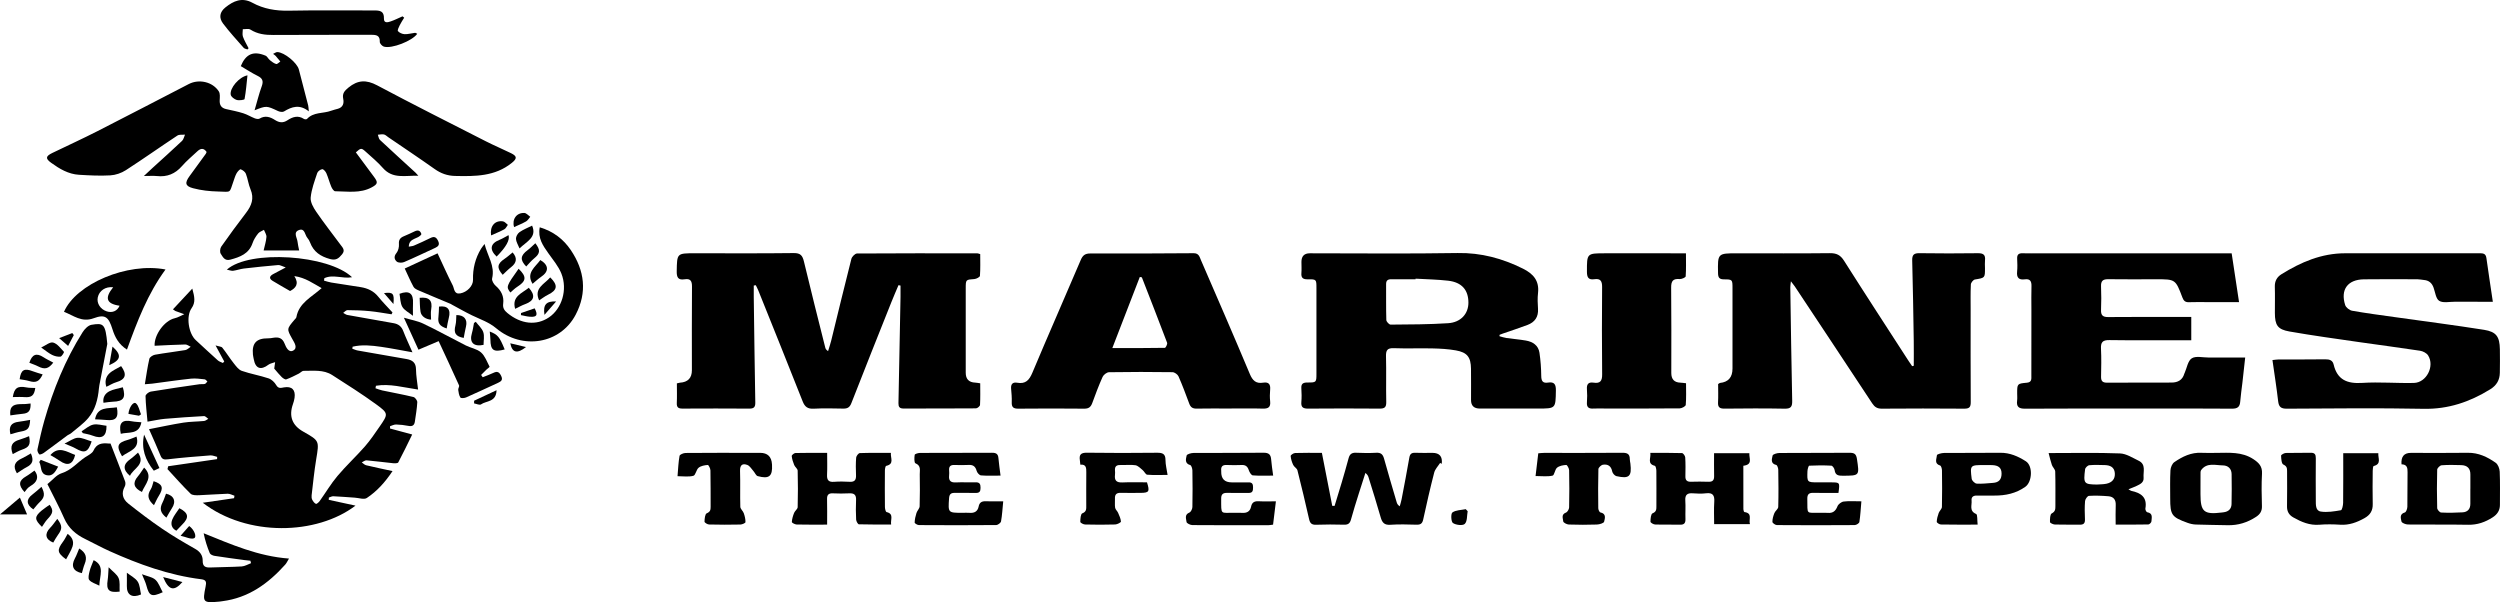 <svg width="328" height="79" viewBox="0 0 328 79" fill="none" xmlns="http://www.w3.org/2000/svg">
<g clip-path="url(#clip0_2470_309)">
<path d="M29.426 47.437C29.086 46.808 28.747 46.181 28.28 45.318C28.725 45.458 29.044 45.46 29.17 45.616C29.699 46.277 30.145 47.005 30.673 47.67C30.972 48.047 31.308 48.511 31.724 48.657C32.866 49.054 34.077 49.255 35.228 49.639C35.625 49.77 36.023 50.149 36.236 50.519C36.525 51.023 36.874 50.891 37.26 50.824C38.292 50.646 38.799 51.141 38.645 52.203C38.605 52.483 38.526 52.76 38.432 53.028C37.88 54.599 38.327 55.805 39.777 56.622C41.92 57.834 41.888 57.828 41.487 60.249C41.228 61.819 41.072 63.405 40.885 64.985C40.862 65.175 40.879 65.401 40.965 65.566C41.077 65.78 41.243 66.015 41.448 66.105C41.542 66.148 41.824 65.903 41.944 65.735C42.726 64.644 43.411 63.475 44.272 62.453C45.404 61.108 46.706 59.905 47.867 58.582C48.578 57.772 49.186 56.865 49.801 55.976C50.948 54.318 50.988 54.239 49.346 53.043C47.482 51.688 45.529 50.454 43.588 49.209C42.439 48.47 41.108 48.665 39.833 48.655C39.622 48.655 39.416 48.912 39.193 49.022C38.653 49.289 38.119 49.575 37.554 49.774C37.408 49.825 37.121 49.621 36.961 49.469C36.656 49.178 36.396 48.839 35.98 48.362C35.987 48.307 36.029 48.013 36.096 47.514C35.726 47.649 35.431 47.689 35.226 47.846C34.215 48.621 33.507 48.36 33.289 47.108C33.255 46.911 33.203 46.717 33.184 46.519C33.038 45.018 33.648 44.373 35.18 44.389C35.405 44.391 35.633 44.355 35.857 44.315C36.556 44.194 37.054 44.344 37.344 45.093C37.526 45.566 37.882 46.311 38.466 45.994C39.095 45.652 38.633 44.98 38.359 44.493C37.614 43.162 37.607 43.166 38.636 41.953C38.727 41.845 38.863 41.737 38.885 41.612C39.222 39.732 40.854 39.009 42.2 37.803C41.103 37.202 40.077 36.427 38.617 36.223C39.272 37.248 38.808 37.789 38.059 38.183C37.277 37.729 36.513 37.304 35.767 36.847C35.252 36.532 35.369 36.218 35.838 35.963C36.303 35.711 36.772 35.468 37.489 35.091C36.987 34.923 36.736 34.753 36.501 34.774C35 34.901 33.5 35.056 32.004 35.231C31.525 35.288 31.059 35.464 30.58 35.526C30.352 35.555 30.104 35.444 29.762 35.377C32.725 32.733 43.087 33.415 46.189 36.371C44.966 36.607 43.708 35.956 42.554 36.497C42.54 36.604 42.527 36.712 42.511 36.818C42.825 36.903 43.136 37.015 43.458 37.068C44.754 37.28 46.056 37.462 47.353 37.676C48.248 37.825 49.023 38.181 49.621 38.92C50.205 39.643 50.866 40.303 51.493 40.991C51.452 41.072 51.412 41.153 51.371 41.235C50.413 41.093 49.458 40.914 48.492 40.82C47.527 40.726 46.553 40.697 45.582 40.69C45.397 40.69 45.211 40.923 45.024 41.05C45.208 41.144 45.381 41.288 45.575 41.324C47.596 41.694 49.617 42.047 51.641 42.401C52.247 42.508 52.663 42.806 52.896 43.409C53.238 44.293 53.645 45.151 54.114 46.222C52.558 45.946 51.282 45.686 49.993 45.503C48.752 45.324 47.498 45.191 46.264 45.486C46.251 45.573 46.235 45.662 46.221 45.749C46.458 45.83 46.69 45.943 46.934 45.987C49.069 46.368 51.206 46.733 53.341 47.106C54.087 47.236 54.568 47.562 54.578 48.443C54.588 49.31 54.75 50.173 54.853 51.109C52.9 50.826 51.13 50.309 49.324 50.61C49.303 50.72 49.282 50.831 49.263 50.941C49.555 51.037 49.84 51.16 50.139 51.223C51.508 51.513 52.886 51.758 54.245 52.089C54.465 52.142 54.76 52.546 54.748 52.774C54.703 53.626 54.549 54.47 54.43 55.317C54.36 55.813 54.088 55.976 53.585 55.877C53.054 55.772 52.508 55.707 51.967 55.694C51.706 55.687 51.44 55.836 51.175 55.916C51.173 56.017 51.172 56.118 51.17 56.219C52.058 56.459 52.944 56.699 54.08 57.006C53.46 58.269 52.881 59.483 52.25 60.671C52.185 60.792 51.806 60.797 51.581 60.775C50.416 60.657 49.255 60.498 48.09 60.395C47.891 60.378 47.671 60.57 47.462 60.666C47.652 60.794 47.826 60.991 48.035 61.041C49.14 61.306 50.251 61.536 51.5 61.807C50.521 63.273 49.454 64.456 48.124 65.338C47.767 65.574 47.084 65.328 46.549 65.293C45.61 65.232 44.672 65.151 43.731 65.108C43.538 65.1 43.341 65.22 43.147 65.28C43.142 65.379 43.135 65.48 43.13 65.579C44.279 65.828 45.429 66.076 46.641 66.337C41.551 70.216 32.435 70.452 26.602 65.962C28.088 65.746 29.398 65.554 30.709 65.364C30.728 65.256 30.747 65.148 30.764 65.04C30.465 64.947 30.163 64.769 29.866 64.778C28.61 64.815 27.358 64.928 26.102 64.973C25.731 64.985 25.226 64.992 25.004 64.774C23.951 63.741 22.976 62.631 21.973 61.546L22.064 61.173C24.204 60.861 26.343 60.549 28.483 60.237C28.485 60.138 28.486 60.038 28.49 59.939C28.191 59.872 27.887 59.727 27.596 59.749C25.748 59.891 23.898 60.037 22.057 60.256C21.55 60.316 21.272 60.302 21.064 59.785C20.621 58.68 20.119 57.599 19.554 56.309C21.162 55.997 22.596 55.68 24.046 55.452C24.946 55.311 25.87 55.322 26.78 55.231C26.971 55.212 27.146 55.048 27.328 54.95C27.141 54.825 26.945 54.582 26.765 54.592C25.056 54.683 23.347 54.799 21.641 54.948C20.939 55.01 20.243 55.173 19.353 55.322C19.25 54.155 19.118 53.062 19.094 51.965C19.089 51.768 19.509 51.422 19.772 51.379C21.909 51.023 24.053 50.72 26.197 50.408C26.422 50.375 26.664 50.428 26.878 50.37C27.009 50.334 27.1 50.161 27.21 50.05C27.091 49.952 26.98 49.781 26.853 49.769C26.258 49.711 25.65 49.616 25.063 49.678C23.361 49.86 21.665 50.113 19.966 50.334C19.719 50.367 19.467 50.377 19.003 50.413C19.202 49.229 19.346 48.141 19.595 47.079C19.65 46.848 20.059 46.587 20.339 46.538C21.66 46.301 22.996 46.152 24.319 45.928C24.57 45.885 24.786 45.645 25.02 45.496C24.781 45.391 24.541 45.191 24.304 45.196C22.964 45.225 21.624 45.304 20.284 45.365C20.212 43.925 21.584 42.059 22.916 41.756C23.354 41.656 23.757 41.406 24.177 41.224C23.785 41.084 23.393 40.945 23.003 40.801C22.953 40.782 22.912 40.739 22.692 40.587C23.5 39.72 24.286 38.877 25.229 37.865C25.518 38.929 25.688 39.658 25.133 40.441C24.39 41.492 24.728 43.745 25.685 44.625C26.652 45.516 27.61 46.414 28.589 47.29C28.766 47.447 29.024 47.514 29.244 47.622L29.422 47.43L29.426 47.437Z" fill="black"/>
<path d="M88.805 50.298C89.038 50.245 89.119 50.214 89.201 50.209C90.251 50.145 90.776 49.599 90.776 48.57C90.776 44.915 90.758 41.259 90.789 37.604C90.795 36.862 90.584 36.518 89.82 36.643C88.963 36.782 88.772 36.381 88.786 35.583C88.829 33.23 88.798 33.228 91.163 33.228C95.486 33.228 99.808 33.259 104.132 33.203C105.028 33.191 105.289 33.53 105.477 34.315C106.377 38.086 107.333 41.843 108.275 45.604C108.312 45.755 108.388 45.897 108.644 46.068C108.783 45.604 108.943 45.145 109.058 44.675C109.936 41.105 110.793 37.527 111.701 33.965C111.775 33.676 112.182 33.261 112.438 33.259C117.705 33.221 122.973 33.233 128.241 33.239C128.322 33.239 128.403 33.282 128.604 33.34C128.604 34.273 128.64 35.233 128.569 36.186C128.557 36.35 128.107 36.592 127.846 36.611C126.707 36.694 126.704 36.669 126.704 37.856C126.704 41.54 126.704 45.223 126.704 48.907C126.704 49.735 127.118 50.166 127.947 50.199C128.141 50.208 128.334 50.25 128.605 50.29C128.605 51.254 128.633 52.192 128.579 53.125C128.571 53.291 128.234 53.574 128.047 53.576C124.869 53.603 121.692 53.59 118.514 53.598C118.019 53.598 117.868 53.362 117.877 52.909C117.971 48.26 118.06 43.611 118.148 38.961C118.157 38.464 118.148 37.966 118.148 37.469L117.882 37.414C117.574 38.147 117.253 38.876 116.959 39.614C115.197 44.036 113.429 48.456 111.701 52.891C111.482 53.456 111.183 53.619 110.626 53.608C109.338 53.583 108.048 53.55 106.763 53.62C105.976 53.663 105.593 53.384 105.31 52.663C103.395 47.809 101.442 42.969 99.497 38.125C99.401 37.883 99.272 37.654 99.161 37.419L98.893 37.465C98.893 37.959 98.888 38.452 98.893 38.946C98.956 43.568 99.013 48.191 99.095 52.812C99.106 53.403 98.917 53.614 98.314 53.61C95.394 53.588 92.474 53.591 89.553 53.607C89.018 53.61 88.769 53.465 88.796 52.88C88.836 52.032 88.806 51.179 88.806 50.297L88.805 50.298Z" fill="black"/>
<path d="M39.258 32.862H34.587C34.728 32.231 34.916 31.666 34.957 31.088C34.979 30.787 34.747 30.468 34.63 30.156C34.371 30.312 34.041 30.413 33.866 30.634C33.567 31.01 33.291 31.438 33.138 31.887C32.658 33.304 31.49 33.724 30.214 34.068C29.469 34.268 29.232 33.701 28.962 33.29C28.821 33.076 28.869 32.582 29.031 32.353C30.08 30.857 31.164 29.385 32.275 27.934C32.999 26.988 33.375 26.038 32.87 24.847C32.593 24.196 32.516 23.464 32.262 22.803C32.164 22.546 31.849 22.311 31.578 22.212C31.473 22.174 31.168 22.51 31.046 22.726C30.865 23.046 30.762 23.409 30.639 23.759C30.054 25.405 30.407 25.169 28.619 25.126C27.517 25.1 26.392 24.979 25.332 24.696C24.28 24.417 24.225 23.983 24.876 23.097C25.585 22.131 26.289 21.161 26.994 20.19C27.042 20.123 27.062 20.037 27.107 19.938C26.741 19.403 26.334 19.439 25.904 19.84C25.216 20.485 24.484 21.091 23.867 21.799C22.981 22.811 21.925 23.241 20.595 23.099C20.123 23.049 19.642 23.09 18.879 23.09C19.372 22.63 19.666 22.35 19.966 22.076C21.275 20.882 22.596 19.702 23.883 18.485C24.089 18.291 24.146 17.94 24.273 17.663C23.934 17.699 23.52 17.623 23.268 17.79C21.004 19.285 18.788 20.858 16.509 22.33C15.921 22.709 15.164 22.969 14.466 23.008C13.104 23.087 11.727 23.013 10.361 22.931C8.968 22.847 7.809 22.153 6.709 21.357C5.94 20.8 5.979 20.497 6.876 20.063C8.856 19.107 10.859 18.19 12.817 17.193C16.813 15.159 20.786 13.079 24.771 11.025C26.121 10.33 27.901 10.737 28.708 11.99C28.895 12.281 28.843 12.756 28.823 13.143C28.79 13.787 29.034 14.174 29.678 14.315C30.431 14.479 31.19 14.632 31.923 14.863C32.444 15.026 32.918 15.327 33.428 15.526C33.619 15.6 33.906 15.651 34.057 15.56C34.787 15.118 35.451 15.339 36.07 15.739C36.635 16.102 37.135 16.162 37.717 15.778C38.387 15.336 39.103 15.093 39.876 15.603C39.972 15.667 40.213 15.677 40.273 15.61C41.135 14.668 42.401 14.923 43.446 14.529C43.738 14.418 44.05 14.356 44.351 14.265C45.016 14.065 45.148 13.534 45.031 12.97C44.885 12.266 45.196 11.918 45.718 11.49C46.941 10.487 48.066 10.444 49.478 11.195C54.193 13.701 58.965 16.104 63.725 18.528C64.819 19.085 65.953 19.563 67.055 20.102C67.866 20.5 67.845 20.814 67.141 21.379C64.934 23.152 62.344 23.145 59.714 23.085C58.695 23.063 57.845 22.758 57.02 22.172C55.016 20.752 52.97 19.388 50.942 18.002C50.753 17.873 50.576 17.681 50.368 17.639C50.117 17.586 49.84 17.658 49.574 17.675C49.664 17.908 49.689 18.209 49.854 18.363C51.397 19.808 52.963 21.228 54.521 22.655C54.604 22.731 54.672 22.82 54.887 23.056C53.161 23.01 51.536 23.514 50.239 22.044C49.543 21.254 48.724 20.572 47.937 19.864C47.41 19.39 47.328 19.412 46.687 19.991C47.477 21.057 48.271 22.131 49.069 23.202C49.612 23.93 49.574 24.148 48.77 24.581C47.245 25.405 45.587 25.105 43.971 25.092C43.796 25.092 43.562 24.734 43.463 24.495C43.221 23.92 43.069 23.303 42.82 22.731C42.722 22.503 42.442 22.179 42.278 22.198C42.035 22.225 41.695 22.476 41.62 22.705C41.273 23.759 40.866 24.826 40.761 25.914C40.704 26.507 41.104 27.221 41.474 27.761C42.49 29.243 43.6 30.662 44.672 32.106C44.959 32.492 45.33 32.827 44.875 33.372C44.445 33.888 44.102 34.203 43.303 33.987C42.051 33.646 41.144 33.042 40.682 31.815C40.603 31.604 40.488 31.392 40.338 31.225C39.993 30.843 40.015 29.91 39.248 30.175C38.411 30.465 38.99 31.193 39.04 31.734C39.071 32.07 39.162 32.401 39.248 32.853L39.258 32.862Z" fill="black"/>
<path d="M251.087 47.985C251.087 46.891 251.102 45.797 251.084 44.704C251.027 41.195 250.979 37.687 250.881 34.179C250.86 33.408 251.123 33.206 251.863 33.218C254.411 33.258 256.958 33.254 259.505 33.221C260.213 33.213 260.51 33.434 260.433 34.148C260.397 34.488 260.428 34.832 260.429 35.175C260.433 36.477 260.429 36.451 259.11 36.67C258.894 36.706 258.588 37.085 258.578 37.316C258.521 38.456 258.549 39.599 258.549 40.741C258.549 44.739 258.535 48.734 258.562 52.731C258.568 53.387 258.409 53.622 257.707 53.617C254.102 53.584 250.494 53.591 246.889 53.617C246.3 53.62 245.956 53.41 245.638 52.926C242.263 47.802 238.867 42.689 235.475 37.575C235.355 37.395 235.214 37.229 234.966 36.902C234.927 37.285 234.884 37.491 234.887 37.695C234.963 42.658 235.03 47.622 235.136 52.584C235.152 53.334 234.984 53.634 234.157 53.619C231.526 53.567 228.891 53.584 226.259 53.612C225.641 53.619 225.371 53.449 225.407 52.793C225.452 51.972 225.418 51.148 225.418 50.389C225.565 50.298 225.612 50.249 225.663 50.242C226.756 50.131 227.303 49.503 227.304 48.359C227.304 44.848 227.304 41.336 227.304 37.825C227.304 36.688 227.299 36.653 226.189 36.652C225.578 36.652 225.416 36.417 225.406 35.841C225.358 33.23 225.344 33.232 227.967 33.233C232.002 33.235 236.038 33.261 240.073 33.215C240.944 33.204 241.461 33.455 241.935 34.203C244.731 38.615 247.585 42.991 250.42 47.377C250.566 47.603 250.723 47.821 250.874 48.042C250.946 48.023 251.018 48.004 251.09 47.987L251.087 47.985Z" fill="black"/>
<path d="M196.731 44.113C197.036 44.192 197.337 44.302 197.648 44.346C198.496 44.469 199.354 44.533 200.197 44.68C201.107 44.84 201.834 45.309 201.978 46.281C202.128 47.288 202.2 48.314 202.212 49.332C202.219 49.995 202.418 50.302 203.1 50.194C203.96 50.057 204.146 50.466 204.132 51.26C204.091 53.6 204.122 53.602 201.787 53.602C199.242 53.602 196.695 53.602 194.149 53.602C193.384 53.602 193.001 53.231 193 52.491C193 51.121 193.012 49.752 192.995 48.381C192.976 46.861 192.502 46.234 191.007 45.97C190.001 45.792 188.965 45.736 187.941 45.712C186.254 45.671 184.564 45.748 182.877 45.681C182.019 45.647 181.823 45.95 181.843 46.752C181.897 48.748 181.831 50.747 181.876 52.743C181.891 53.435 181.658 53.615 180.997 53.61C177.879 53.583 174.76 53.584 171.64 53.61C171 53.615 170.677 53.463 170.737 52.754C170.788 52.159 170.776 51.554 170.737 50.958C170.694 50.343 170.96 50.184 171.537 50.185C172.714 50.19 172.717 50.163 172.717 49.012C172.717 45.273 172.717 41.535 172.717 37.796C172.717 36.664 172.714 36.629 171.585 36.648C170.955 36.658 170.69 36.463 170.744 35.819C170.783 35.337 170.749 34.849 170.749 34.364C170.749 33.61 171.116 33.233 171.85 33.232C178.315 33.232 184.784 33.307 191.248 33.197C194.322 33.146 197.107 33.903 199.814 35.247C201.191 35.932 201.975 36.85 201.787 38.463C201.708 39.138 201.743 39.833 201.787 40.515C201.856 41.581 201.367 42.271 200.41 42.633C199.343 43.035 198.258 43.387 197.181 43.76C197.035 43.812 196.89 43.87 196.744 43.925C196.741 43.986 196.737 44.048 196.734 44.111L196.731 44.113ZM185.725 36.559C185.725 36.587 185.722 36.614 185.72 36.641C184.662 36.641 183.602 36.65 182.544 36.638C182.089 36.633 181.854 36.789 181.857 37.279C181.869 38.848 181.838 40.417 181.886 41.987C181.893 42.203 182.256 42.592 182.45 42.59C184.964 42.569 187.483 42.568 189.99 42.405C191.665 42.297 192.66 41.163 192.656 39.705C192.653 38.036 191.785 37.035 189.996 36.828C188.58 36.664 187.148 36.645 185.722 36.561L185.725 36.559Z" fill="black"/>
<path d="M287.495 41.577V44.639C287.117 44.639 286.784 44.639 286.452 44.639C283.218 44.639 279.984 44.668 276.751 44.62C275.861 44.606 275.607 44.905 275.65 45.753C275.712 46.978 275.683 48.208 275.66 49.435C275.65 49.98 275.856 50.207 276.411 50.206C279.243 50.192 282.078 50.201 284.91 50.192C285.733 50.189 286.349 49.861 286.586 49.013C286.593 48.986 286.612 48.962 286.624 48.936C286.92 48.27 287.047 47.339 287.56 47.012C288.091 46.673 288.998 46.909 289.742 46.906C291.308 46.901 292.875 46.906 294.569 46.906C294.438 48.083 294.323 49.149 294.203 50.212C294.11 51.035 293.981 51.852 293.919 52.676C293.866 53.386 293.564 53.626 292.83 53.619C288.967 53.583 285.104 53.602 281.239 53.602C276.059 53.602 270.878 53.586 265.699 53.62C264.87 53.626 264.54 53.38 264.646 52.556C264.686 52.248 264.652 51.929 264.653 51.616C264.653 50.355 264.652 50.327 265.926 50.212C266.593 50.153 266.514 49.702 266.514 49.289C266.522 46.378 266.519 43.465 266.52 40.554C266.52 39.556 266.496 38.555 266.529 37.558C266.55 36.92 266.362 36.552 265.662 36.648C264.873 36.756 264.566 36.436 264.645 35.642C264.701 35.077 264.677 34.501 264.652 33.931C264.629 33.415 264.839 33.213 265.356 33.23C266.156 33.256 266.958 33.235 267.759 33.235C275.772 33.235 283.785 33.235 291.8 33.235C292.109 33.235 292.42 33.235 292.794 33.235C293.119 35.38 293.431 37.447 293.763 39.64C292.33 39.64 291.049 39.64 289.769 39.64C288.911 39.64 288.052 39.611 287.195 39.648C286.702 39.67 286.49 39.458 286.329 39.028C285.425 36.636 285.418 36.639 282.871 36.639C280.782 36.639 278.692 36.665 276.603 36.631C275.889 36.619 275.629 36.869 275.657 37.575C275.698 38.601 275.698 39.631 275.657 40.657C275.628 41.361 275.878 41.605 276.596 41.598C279.887 41.567 283.179 41.583 286.47 41.583C286.779 41.583 287.088 41.583 287.5 41.583L287.495 41.577Z" fill="black"/>
<path d="M161.362 53.6C159.903 53.6 158.443 53.579 156.985 53.61C156.468 53.62 156.203 53.423 156.03 52.959C155.583 51.758 155.138 50.553 154.621 49.382C154.508 49.123 154.104 48.833 153.83 48.83C151.055 48.791 148.28 48.787 145.506 48.835C145.214 48.84 144.789 49.166 144.662 49.448C144.159 50.564 143.73 51.714 143.31 52.865C143.121 53.386 142.857 53.624 142.257 53.617C139.368 53.586 136.477 53.591 133.588 53.617C132.956 53.622 132.716 53.416 132.741 52.781C132.765 52.186 132.709 51.585 132.657 50.989C132.606 50.387 132.875 50.113 133.454 50.214C134.566 50.41 135.041 49.87 135.455 48.885C137.527 43.945 139.696 39.045 141.792 34.114C142.056 33.49 142.373 33.254 143.046 33.256C147.565 33.27 152.086 33.259 156.605 33.221C157.296 33.216 157.382 33.706 157.562 34.123C159.714 39.093 161.879 44.06 163.971 49.054C164.338 49.933 164.776 50.36 165.728 50.206C166.441 50.089 166.711 50.411 166.644 51.119C166.595 51.628 166.589 52.15 166.644 52.657C166.729 53.442 166.379 53.634 165.654 53.61C164.225 53.566 162.794 53.596 161.363 53.596V53.6H161.362ZM149.812 36.389C149.723 36.371 149.633 36.353 149.544 36.335C148.367 39.379 147.191 42.424 145.937 45.667C148.403 45.667 150.619 45.677 152.833 45.636C152.942 45.635 153.191 45.139 153.125 44.968C152.045 42.1 150.923 39.246 149.812 36.388V36.389Z" fill="black"/>
<path d="M327.064 39.592H325.731C324.499 39.592 323.269 39.599 322.038 39.59C321.353 39.585 320.528 39.782 320.025 39.47C319.587 39.199 319.501 38.348 319.286 37.743C319.073 37.143 318.683 36.792 318.037 36.736C317.754 36.71 317.471 36.64 317.187 36.64C314.839 36.633 312.493 36.612 310.145 36.647C308.011 36.677 307.042 38 307.687 40.023C307.79 40.346 308.253 40.709 308.6 40.77C310.428 41.094 312.271 41.334 314.109 41.593C318.043 42.148 321.985 42.65 325.908 43.272C327.522 43.527 327.952 44.178 327.983 45.809C328.002 46.837 327.995 47.865 327.979 48.893C327.966 49.848 327.565 50.554 326.72 51.076C324.037 52.733 321.215 53.699 317.979 53.636C311.998 53.519 306.014 53.588 300.031 53.62C299.27 53.624 298.98 53.391 298.894 52.646C298.688 50.867 298.408 49.097 298.145 47.24C298.48 47.206 298.725 47.161 298.969 47.16C301.001 47.153 303.035 47.173 305.067 47.142C305.629 47.134 306.041 47.266 306.173 47.826C306.653 49.849 307.965 50.363 309.93 50.237C312.178 50.091 314.447 50.295 316.704 50.242C318.355 50.202 319.454 48.045 318.57 46.635C318.376 46.325 317.895 46.077 317.512 46.018C314.885 45.614 312.247 45.28 309.617 44.898C306.534 44.451 303.447 44.031 300.38 43.493C298.81 43.217 298.471 42.659 298.464 41.057C298.459 39.914 298.494 38.771 298.457 37.63C298.435 36.893 298.719 36.359 299.325 35.98C301.884 34.387 304.588 33.23 307.676 33.23C313.516 33.232 319.355 33.233 325.195 33.232C325.66 33.232 326.121 33.175 326.214 33.837C326.473 35.697 326.76 37.555 327.06 39.592H327.064Z" fill="black"/>
<path d="M221.208 50.279C221.208 51.256 221.251 52.195 221.17 53.124C221.154 53.303 220.66 53.574 220.385 53.578C217.125 53.608 213.865 53.598 210.604 53.598C210.089 53.598 209.574 53.569 209.06 53.603C208.449 53.643 208.155 53.444 208.205 52.784C208.248 52.217 208.248 51.642 208.205 51.074C208.155 50.41 208.397 50.1 209.079 50.204C209.94 50.336 210.213 49.993 210.202 49.118C210.16 45.295 210.168 41.473 210.197 37.652C210.204 36.883 209.983 36.511 209.177 36.633C208.407 36.748 208.206 36.389 208.206 35.66C208.203 33.232 208.177 33.232 210.61 33.232C213.784 33.232 216.958 33.232 220.132 33.233C220.442 33.233 220.751 33.233 221.197 33.233C221.197 34.294 221.232 35.281 221.161 36.259C221.151 36.403 220.636 36.635 220.371 36.612C219.493 36.537 219.248 36.876 219.256 37.736C219.299 41.473 219.274 45.21 219.274 48.947C219.274 49.76 219.669 50.179 220.459 50.204C220.68 50.211 220.902 50.249 221.206 50.281L221.208 50.279Z" fill="black"/>
<path d="M32.849 73.564C32.581 73.536 32.312 73.516 32.045 73.48C30.745 73.302 29.443 73.134 28.146 72.928C27.918 72.892 27.595 72.748 27.521 72.57C27.177 71.748 26.906 70.894 26.719 69.962C30.348 71.429 33.868 72.986 37.915 73.284C37.71 73.618 37.602 73.876 37.425 74.073C35.196 76.562 32.603 78.442 29.172 78.877C29.058 78.89 28.947 78.916 28.831 78.926C26.631 79.132 26.547 79.051 26.975 76.961C27.081 76.44 27.105 76.082 26.428 76C22.184 75.479 18.218 74.035 14.348 72.296C13.28 71.816 12.256 71.24 11.201 70.731C9.959 70.13 8.992 69.303 8.418 67.994C7.747 66.467 6.952 64.995 6.213 63.498C6.191 63.453 6.209 63.39 6.209 63.529C6.895 62.98 7.412 62.298 8.078 62.091C9.356 61.695 10.134 60.686 11.163 59.998C11.558 59.734 12.091 59.501 12.264 59.12C12.683 58.192 13.386 58.109 14.224 58.188C14.393 58.204 14.563 58.19 14.499 58.19C15.162 59.9 15.801 61.519 16.411 63.152C16.485 63.352 16.468 63.655 16.364 63.84C15.877 64.725 16.11 65.492 16.818 66.056C18.268 67.209 19.748 68.331 21.28 69.373C22.672 70.32 24.132 71.175 25.597 72.006C26.245 72.373 26.605 72.863 26.593 73.567C26.58 74.319 26.947 74.482 27.605 74.453C28.976 74.391 30.352 74.403 31.719 74.316C32.131 74.29 32.53 74.037 32.935 73.888C32.907 73.781 32.88 73.673 32.853 73.567L32.849 73.564Z" fill="black"/>
<path d="M173.432 59.418C173.897 61.801 174.346 64.087 174.792 66.374C174.894 66.374 174.995 66.374 175.098 66.374C175.407 65.358 175.725 64.344 176.026 63.325C176.34 62.259 176.649 61.192 176.936 60.119C177.075 59.598 177.345 59.374 177.908 59.401C178.793 59.444 179.684 59.451 180.567 59.403C181.17 59.37 181.431 59.61 181.586 60.167C182.118 62.088 182.688 64 183.25 65.913C183.302 66.088 183.389 66.254 183.645 66.431C183.728 66.124 183.829 65.821 183.889 65.509C184.236 63.69 184.588 61.87 184.903 60.044C184.988 59.542 185.212 59.384 185.701 59.406C186.443 59.441 187.189 59.415 187.933 59.415C188.869 59.415 189.277 59.895 189.156 60.856C189.085 60.816 189.013 60.775 188.943 60.736C188.676 61.157 188.285 61.548 188.166 62.007C187.639 64.048 187.17 66.104 186.723 68.163C186.608 68.694 186.371 68.854 185.852 68.84C184.708 68.809 183.559 68.77 182.421 68.85C181.613 68.908 181.337 68.554 181.141 67.86C180.646 66.105 180.088 64.37 179.552 62.627C179.495 62.444 179.416 62.269 179.14 62.05C178.844 62.97 178.544 63.89 178.257 64.812C177.91 65.927 177.553 67.039 177.247 68.165C177.111 68.662 176.879 68.854 176.352 68.84C175.122 68.806 173.89 68.8 172.662 68.847C172.078 68.869 171.872 68.633 171.752 68.107C171.268 65.967 170.763 63.832 170.223 61.706C170.156 61.442 169.792 61.264 169.667 60.998C169.495 60.631 169.364 60.224 169.335 59.824C169.327 59.703 169.706 59.442 169.916 59.435C171.056 59.396 172.199 59.417 173.43 59.417L173.432 59.418Z" fill="black"/>
<path d="M70.819 29.821C72.598 30.36 73.912 31.371 74.878 32.793C76.705 35.485 77.061 38.368 75.53 41.285C73.514 45.127 68.546 45.955 65.097 43.066C64.142 42.266 63.01 41.896 61.931 41.375C61.017 40.935 60.138 40.424 59.243 39.945C59.219 39.931 59.2 39.905 59.175 39.893C57.775 39.306 56.37 38.727 54.975 38.125C54.71 38.01 54.382 37.866 54.258 37.64C53.848 36.898 53.518 36.112 53.102 35.23C54.544 34.563 55.928 33.922 57.407 33.237C58.089 34.695 58.709 36.093 59.403 37.455C59.614 37.87 59.559 38.644 60.394 38.492C61.284 38.331 62.083 37.51 62.06 36.713C62.017 35.245 62.356 33.888 63.113 32.634C63.227 32.445 63.376 32.276 63.575 32.01C63.958 33.575 64.966 34.875 64.565 36.533C64.498 36.807 64.776 37.274 65.032 37.495C65.763 38.127 66.141 38.888 66.018 39.83C65.942 40.397 66.16 40.731 66.567 41.065C68.347 42.532 70.376 42.755 72.025 41.639C73.711 40.5 74.495 38.019 73.655 35.896C73.268 34.921 72.538 34.073 71.923 33.197C71.238 32.219 70.54 31.262 70.817 29.819L70.819 29.821Z" fill="black"/>
<path d="M315.078 60.917C314.999 59.917 315.408 59.417 316.306 59.417C318.797 59.417 321.287 59.442 323.778 59.406C325.173 59.386 326.344 59.951 327.425 60.708C327.734 60.924 327.945 61.473 327.962 61.879C328.026 63.331 327.988 64.79 327.99 66.246C327.99 66.971 327.638 67.49 327.045 67.872C326.064 68.504 325.03 68.874 323.824 68.85C321.191 68.799 318.558 68.845 315.925 68.814C315.626 68.811 315.116 68.61 315.076 68.424C314.992 68.021 314.777 67.447 315.514 67.234C315.688 67.185 315.84 66.746 315.846 66.484C315.877 64.971 315.839 63.457 315.871 61.946C315.885 61.353 315.779 60.933 315.078 60.917ZM324.113 64.128C324.113 63.503 324.106 62.876 324.113 62.25C324.123 61.431 323.68 61.046 322.905 61.024C322.05 60.998 321.191 60.976 320.341 61.044C320.124 61.061 319.765 61.416 319.759 61.623C319.712 63.301 319.714 64.98 319.759 66.657C319.764 66.866 320.085 67.234 320.274 67.243C321.21 67.291 322.155 67.276 323.091 67.219C323.756 67.18 324.115 66.781 324.109 66.09C324.104 65.436 324.109 64.781 324.109 64.126L324.113 64.128Z" fill="black"/>
<path d="M268.783 59.442C272.096 59.442 275.123 59.372 278.144 59.489C278.972 59.52 279.796 60.066 280.588 60.446C281.585 60.924 281.172 61.877 281.239 62.657C281.296 63.303 280.793 63.527 280.325 63.751C280.023 63.895 279.707 64.008 279.252 64.194C279.463 64.313 279.539 64.384 279.625 64.403C280.891 64.666 281.741 65.24 281.473 66.729C281.447 66.876 281.602 67.187 281.708 67.204C282.505 67.336 282.292 67.934 282.268 68.405C282.261 68.55 282.012 68.804 281.868 68.808C280.475 68.838 279.082 68.826 277.575 68.826C277.575 67.913 277.546 67.094 277.584 66.277C277.617 65.573 277.301 65.165 276.631 65.108C275.78 65.036 274.918 65.006 274.068 65.057C273.877 65.069 273.58 65.489 273.559 65.741C273.494 66.534 273.513 67.337 273.546 68.134C273.568 68.653 273.374 68.85 272.857 68.84C271.771 68.818 270.684 68.852 269.598 68.818C269.37 68.811 268.963 68.616 268.959 68.496C268.947 68.105 268.961 67.48 269.185 67.363C269.662 67.113 269.669 66.798 269.667 66.393C269.664 64.882 269.69 63.369 269.645 61.86C269.636 61.574 269.313 61.308 269.209 61.008C269.045 60.546 268.944 60.063 268.779 59.447L268.783 59.442ZM275.093 63.572C275.518 63.539 275.952 63.553 276.364 63.465C277.093 63.311 277.526 62.852 277.465 62.076C277.405 61.294 276.857 61.038 276.16 61.02C275.476 61.003 274.789 60.972 274.113 61.038C273.908 61.058 273.592 61.361 273.566 61.565C273.326 63.448 273.415 63.546 275.093 63.572Z" fill="black"/>
<path d="M224.885 59.461H229.516C229.461 60.124 230.014 60.952 228.726 61.108C228.726 63.003 228.723 64.906 228.731 66.808C228.731 66.938 228.803 67.173 228.867 67.181C229.977 67.334 229.405 68.141 229.592 68.765H224.896C224.896 67.8 224.847 66.817 224.911 65.838C224.966 65 224.732 64.61 223.825 64.719C223.262 64.788 222.68 64.769 222.111 64.723C221.381 64.665 221.058 64.91 221.113 65.684C221.168 66.479 221.103 67.281 221.132 68.079C221.151 68.617 220.981 68.859 220.404 68.84C219.318 68.807 218.229 68.852 217.145 68.814C216.929 68.807 216.542 68.574 216.542 68.448C216.542 68.064 216.597 67.433 216.812 67.348C217.334 67.139 217.319 66.803 217.319 66.404C217.321 64.863 217.331 63.323 217.315 61.783C217.314 61.55 217.233 61.145 217.113 61.115C216.065 60.846 216.628 60.099 216.522 59.42C217.956 59.42 219.32 59.401 220.682 59.446C220.835 59.451 221.091 59.807 221.103 60.013C221.153 60.837 221.139 61.666 221.124 62.494C221.113 63.004 221.33 63.217 221.84 63.205C222.611 63.186 223.384 63.177 224.155 63.208C224.729 63.23 224.906 62.972 224.892 62.439C224.87 61.474 224.885 60.508 224.885 59.461Z" fill="black"/>
<path d="M32.466 6.487C32.298 6.418 32.078 6.396 31.971 6.274C31.051 5.226 30.101 4.196 29.263 3.084C28.687 2.32 28.825 1.571 29.579 0.968C30.625 0.132 31.743 -0.386 33.112 0.361C34.594 1.172 36.192 1.436 37.901 1.401C41.618 1.324 45.339 1.389 49.057 1.371C49.83 1.367 50.404 1.431 50.373 2.438C50.354 3.084 50.897 2.933 51.259 2.808C51.79 2.628 52.295 2.368 52.81 2.143C52.883 2.203 52.956 2.262 53.029 2.322C52.831 2.649 52.611 2.966 52.445 3.308C52.321 3.56 52.117 3.975 52.213 4.086C52.407 4.309 52.779 4.47 53.085 4.484C53.532 4.503 53.985 4.36 54.439 4.309C54.532 4.299 54.635 4.388 54.741 4.434C54.09 5.37 51.388 6.427 50.364 6.117C50.134 6.046 49.82 5.702 49.828 5.493C49.859 4.671 49.416 4.566 48.75 4.568C44.459 4.581 40.168 4.556 35.877 4.588C34.792 4.597 33.792 4.477 32.853 3.881C32.609 3.726 32.193 3.841 31.856 3.831C31.856 4.16 31.769 4.52 31.873 4.811C32.061 5.337 32.361 5.824 32.615 6.327C32.566 6.38 32.518 6.434 32.468 6.487H32.466Z" fill="black"/>
<path d="M108.525 68.831C107.089 68.831 105.805 68.849 104.52 68.816C104.296 68.811 103.884 68.588 103.889 68.485C103.913 68.081 104.035 67.671 104.188 67.289C104.296 67.019 104.647 66.793 104.654 66.541C104.698 64.944 104.697 63.345 104.654 61.748C104.647 61.5 104.309 61.277 104.2 61.012C104.046 60.635 103.913 60.234 103.874 59.833C103.862 59.711 104.185 59.441 104.36 59.435C105.7 59.401 107.04 59.417 108.522 59.417C108.522 60.41 108.556 61.341 108.51 62.268C108.477 62.955 108.678 63.272 109.419 63.215C110.101 63.162 110.793 63.172 111.476 63.212C112.131 63.249 112.335 62.963 112.31 62.35C112.277 61.581 112.268 60.806 112.328 60.04C112.346 59.823 112.631 59.454 112.802 59.447C114.137 59.398 115.475 59.42 116.884 59.42C116.817 60.107 117.37 60.876 116.267 61.123C116.169 61.145 116.1 61.516 116.099 61.726C116.085 63.325 116.083 64.922 116.102 66.52C116.106 66.751 116.197 67.154 116.317 67.183C117.32 67.421 116.812 68.144 116.916 68.816C115.465 68.816 114.075 68.833 112.687 68.789C112.555 68.783 112.337 68.393 112.325 68.172C112.282 67.319 112.275 66.459 112.315 65.605C112.347 64.923 112.071 64.689 111.408 64.726C110.695 64.766 109.977 64.755 109.262 64.726C108.708 64.704 108.496 64.925 108.51 65.478C108.537 66.554 108.519 67.634 108.519 68.835L108.525 68.831Z" fill="black"/>
<path d="M290.826 59.417C292.476 59.408 294.134 59.251 295.637 60.237C296.364 60.715 296.827 61.187 296.774 62.137C296.697 63.559 296.724 64.988 296.765 66.412C296.784 67.07 296.516 67.471 295.993 67.814C294.861 68.554 293.636 68.938 292.279 68.907C290.879 68.874 289.479 68.867 288.081 68.818C287.718 68.806 287.346 68.718 287.004 68.595C284.922 67.846 284.73 67.564 284.731 65.388C284.731 64.161 284.697 62.934 284.762 61.711C284.783 61.334 284.986 60.83 285.274 60.631C286.339 59.9 287.488 59.331 288.854 59.41C289.51 59.447 290.168 59.417 290.826 59.417ZM288.704 64.056C288.704 64.313 288.704 64.57 288.704 64.827C288.704 67.144 289.154 67.531 291.504 67.241C291.59 67.231 291.674 67.219 291.76 67.207C292.392 67.125 292.763 66.753 292.779 66.135C292.811 64.824 292.808 63.511 292.787 62.199C292.775 61.48 292.315 61.068 291.642 61.06C290.656 61.05 289.548 60.647 288.79 61.676C288.687 61.815 288.711 62.062 288.708 62.257C288.698 62.857 288.704 63.455 288.704 64.055V64.056Z" fill="black"/>
<path d="M14.078 45.126C13.784 46.652 13.451 48.383 13.12 50.115C13.066 50.394 13.003 50.673 12.979 50.956C12.85 52.385 12.501 53.766 11.562 54.866C10.916 55.622 10.069 56.206 9.303 56.857C9.176 56.967 8.996 57.011 8.858 57.112C7.816 57.882 6.785 58.666 5.735 59.427C5.57 59.547 5.213 59.679 5.155 59.615C5.005 59.453 4.871 59.16 4.914 58.958C5.181 57.707 5.455 56.454 5.804 55.226C6.969 51.129 8.561 47.209 10.837 43.591C11.098 43.174 11.565 42.688 12.002 42.614C13.582 42.35 13.836 42.467 14.078 45.127V45.126Z" fill="black"/>
<path d="M307.429 59.463H312.036C311.979 60.112 312.491 60.87 311.431 61.142C311.338 61.166 311.302 61.546 311.301 61.762C311.289 63.217 311.268 64.673 311.302 66.128C311.323 67.001 310.966 67.569 310.208 67.988C309.214 68.54 308.205 68.919 307.036 68.842C306.123 68.782 305.201 68.773 304.291 68.845C303.02 68.946 301.941 68.484 300.885 67.887C300.311 67.564 300.043 67.101 300.057 66.419C300.088 64.879 300.063 63.337 300.065 61.796C300.065 61.411 300.022 61.156 299.571 60.945C299.332 60.834 299.294 60.188 299.28 59.78C299.277 59.665 299.677 59.437 299.897 59.43C300.982 59.394 302.071 59.435 303.157 59.405C303.703 59.389 303.839 59.633 303.834 60.123C303.818 61.949 303.823 63.775 303.834 65.602C303.837 66.201 303.782 67.005 304.48 67.115C305.337 67.25 306.254 67.092 307.127 66.942C307.281 66.916 307.415 66.306 307.419 65.963C307.444 63.827 307.432 61.688 307.432 59.463H307.429Z" fill="black"/>
<path d="M167.399 65.771C167.262 66.902 167.147 67.853 167.027 68.833C166.79 68.862 166.594 68.907 166.4 68.907C163.079 68.91 159.757 68.919 156.437 68.891C156.169 68.89 155.693 68.655 155.676 68.49C155.631 68.074 155.367 67.524 156.051 67.245C156.251 67.163 156.437 66.775 156.442 66.523C156.477 64.925 156.47 63.325 156.442 61.726C156.439 61.48 156.312 61.063 156.157 61.019C155.393 60.798 155.595 60.201 155.688 59.761C155.724 59.591 156.265 59.432 156.578 59.429C159.641 59.405 162.705 59.437 165.768 59.398C166.48 59.389 166.733 59.65 166.779 60.308C166.826 60.955 166.936 61.599 167.039 62.4C166.109 62.4 165.233 62.441 164.368 62.369C164.172 62.352 163.931 61.963 163.847 61.702C163.691 61.222 163.44 60.989 162.921 61.008C162.263 61.032 161.604 61.039 160.946 61.007C160.369 60.977 160.166 61.236 160.225 61.773C160.228 61.8 160.225 61.829 160.225 61.858C160.204 62.81 160.66 63.286 161.594 63.287C162.337 63.287 163.083 63.303 163.827 63.287C164.299 63.277 164.404 63.532 164.4 63.933C164.397 64.336 164.378 64.68 163.828 64.673C162.884 64.659 161.939 64.69 160.994 64.666C160.448 64.653 160.216 64.856 160.219 65.412C160.23 67.659 160.075 67.241 162.007 67.281C162.322 67.288 162.64 67.262 162.952 67.286C163.586 67.334 164.014 67.109 164.146 66.458C164.258 65.91 164.589 65.734 165.134 65.764C165.84 65.804 166.549 65.775 167.398 65.775L167.399 65.771Z" fill="black"/>
<path d="M241.203 64.67C240.078 64.67 238.996 64.692 237.916 64.661C237.321 64.644 237.107 64.868 237.119 65.461C237.162 67.579 236.889 67.254 238.848 67.283C239.163 67.288 239.481 67.259 239.791 67.288C240.466 67.349 240.829 67.058 241.076 66.426C241.184 66.147 241.588 65.84 241.889 65.802C242.614 65.712 243.359 65.773 244.213 65.773C244.127 66.755 244.084 67.627 243.95 68.484C243.924 68.653 243.55 68.89 243.335 68.891C239.932 68.917 236.528 68.915 233.125 68.89C232.919 68.89 232.543 68.621 232.541 68.473C232.536 68.086 232.653 67.682 232.8 67.315C232.917 67.024 233.297 66.782 233.305 66.512C233.352 64.887 233.335 63.26 233.309 61.634C233.305 61.413 233.177 61.034 233.041 61.002C232.246 60.813 232.474 60.2 232.567 59.766C232.603 59.595 233.144 59.434 233.457 59.432C236.516 59.408 239.577 59.432 242.636 59.406C243.246 59.401 243.529 59.523 243.63 60.206C243.959 62.422 243.995 62.403 241.798 62.417C241.226 62.42 240.791 62.377 240.702 61.673C240.674 61.457 240.434 61.106 240.274 61.097C239.309 61.043 238.337 61.046 237.371 61.097C237.277 61.103 237.146 61.563 237.138 61.817C237.083 63.284 237.095 63.284 238.524 63.285C239.096 63.285 239.668 63.285 240.24 63.285C241.396 63.289 241.399 63.294 241.205 64.67H241.203Z" fill="black"/>
<path d="M131.623 65.773C131.524 66.772 131.482 67.598 131.335 68.405C131.299 68.605 130.921 68.885 130.699 68.886C127.322 68.917 123.943 68.912 120.566 68.891C120.367 68.891 120 68.669 120.003 68.557C120.013 68.138 120.111 67.711 120.24 67.306C120.338 66.996 120.647 66.721 120.657 66.422C120.704 65.024 120.69 63.624 120.671 62.227C120.664 61.697 120.87 61.097 120.104 60.782C119.936 60.714 119.946 60.045 120.008 59.675C120.029 59.552 120.465 59.425 120.711 59.423C123.859 59.406 127.008 59.423 130.156 59.403C130.687 59.4 130.946 59.554 130.993 60.1C131.055 60.83 131.166 61.556 131.271 62.4C130.347 62.4 129.521 62.441 128.705 62.372C128.494 62.355 128.205 62.023 128.138 61.783C127.983 61.219 127.695 60.969 127.102 61C126.474 61.032 125.843 61.025 125.213 61.005C124.692 60.988 124.479 61.211 124.524 61.721C124.545 61.947 124.545 62.178 124.522 62.406C124.457 63.073 124.735 63.33 125.415 63.294C126.271 63.248 127.133 63.308 127.99 63.278C128.55 63.26 128.65 63.534 128.648 64.012C128.648 64.476 128.509 64.689 128.009 64.673C127.094 64.647 126.176 64.683 125.261 64.665C124.756 64.654 124.555 64.85 124.519 65.36C124.383 67.279 124.371 67.281 126.264 67.281C126.578 67.281 126.896 67.258 127.209 67.284C127.848 67.337 128.272 67.094 128.399 66.451C128.5 65.934 128.796 65.749 129.308 65.766C130.043 65.792 130.78 65.773 131.623 65.773Z" fill="black"/>
<path d="M259.468 68.831C257.726 68.831 256.183 68.845 254.643 68.814C254.45 68.811 254.098 68.578 254.101 68.46C254.113 68.071 254.225 67.675 254.357 67.305C254.459 67.024 254.773 66.777 254.78 66.51C254.819 64.913 254.807 63.315 254.787 61.718C254.783 61.495 254.682 61.12 254.545 61.077C253.72 60.822 254.096 60.182 254.126 59.718C254.132 59.598 254.723 59.432 255.048 59.429C257.508 59.403 259.967 59.434 262.427 59.405C263.69 59.389 264.775 59.871 265.79 60.518C266.735 61.121 266.641 63.218 265.716 63.873C264.497 64.737 263.128 65.028 261.668 65.019C260.895 65.016 260.124 65.031 259.351 65.019C258.89 65.012 258.621 65.208 258.671 65.675C258.736 66.289 258.327 67.036 259.268 67.433C259.469 67.519 259.395 68.252 259.466 68.83L259.468 68.831ZM260.383 61.02C258.483 61.008 258.459 61.01 258.686 62.819C258.717 63.064 259.102 63.436 259.344 63.452C260.05 63.499 260.766 63.402 261.477 63.354C262.228 63.304 262.601 62.931 262.606 62.148C262.613 61.306 262.116 61.063 261.41 61.024C261.068 61.005 260.725 61.02 260.381 61.02H260.383Z" fill="black"/>
<path d="M16.658 45.869C15.573 45.177 15.083 44.247 14.753 43.193C14.248 41.577 13.802 41.195 12.293 41.752C10.696 42.343 9.652 41.384 8.394 40.913C9.981 37.248 16.689 34.385 21.715 35.356C19.377 38.548 18.012 42.141 16.658 45.868V45.869ZM14.848 37.688C13.836 37.572 13.015 38.137 12.828 39.018C12.663 39.79 13.166 40.577 13.999 40.849C14.736 41.091 15.396 40.801 15.689 40.111C13.917 39.857 13.721 39.071 14.848 37.688Z" fill="black"/>
<path d="M153.191 62.31C152.21 62.31 151.358 62.353 150.514 62.281C150.3 62.262 150.137 61.856 149.913 61.673C149.616 61.43 149.305 61.092 148.963 61.039C148.321 60.94 147.651 61.034 146.993 61.012C146.481 60.995 146.246 61.197 146.285 61.714C146.301 61.913 146.308 62.117 146.285 62.314C146.196 63.062 146.512 63.331 147.265 63.296C148.345 63.244 149.429 63.282 150.485 63.282C150.87 64.504 150.762 64.661 149.611 64.665C148.752 64.666 147.893 64.685 147.034 64.661C146.476 64.646 146.253 64.884 146.282 65.425C146.303 65.824 146.241 66.232 146.306 66.621C146.346 66.854 146.593 67.046 146.693 67.279C146.854 67.653 147.041 68.038 147.067 68.43C147.074 68.547 146.581 68.804 146.309 68.812C144.994 68.854 143.676 68.847 142.361 68.814C142.137 68.809 141.735 68.59 141.735 68.468C141.735 68.079 141.785 67.431 141.993 67.353C142.568 67.135 142.517 66.755 142.517 66.33C142.517 64.874 142.505 63.417 142.522 61.963C142.529 61.394 142.508 60.892 141.739 60.965C141.713 60.708 141.703 60.541 141.677 60.374C141.565 59.648 141.819 59.384 142.606 59.396C145.667 59.442 148.731 59.434 151.792 59.401C152.516 59.394 152.914 59.53 152.912 60.357C152.912 60.965 153.077 61.574 153.187 62.31H153.191Z" fill="black"/>
<path d="M88.891 62.478C88.975 61.495 89.004 60.64 89.157 59.807C89.188 59.634 89.67 59.434 89.947 59.43C92.807 59.403 95.667 59.413 98.527 59.413C98.927 59.413 99.327 59.413 99.727 59.413C100.704 59.413 101.224 59.915 101.285 60.917C101.287 60.947 101.285 60.974 101.289 61.003C101.371 62.487 100.902 62.874 99.411 62.466C99.186 62.405 99.052 62.033 98.862 61.819C98.602 61.529 98.377 61.127 98.051 61.001C97.405 60.756 97.068 61.015 97.094 61.789C97.144 63.357 97.086 64.928 97.13 66.496C97.139 66.779 97.481 67.036 97.584 67.334C97.714 67.709 97.816 68.117 97.805 68.507C97.802 68.622 97.379 68.814 97.144 68.819C95.772 68.849 94.397 68.85 93.027 68.814C92.814 68.809 92.429 68.566 92.432 68.441C92.441 68.059 92.499 67.442 92.721 67.348C93.18 67.154 93.236 66.902 93.235 66.506C93.226 64.909 93.245 63.311 93.21 61.714C93.205 61.462 92.965 60.996 92.862 61.003C92.446 61.036 91.963 61.118 91.658 61.368C91.342 61.625 91.268 62.346 90.971 62.425C90.342 62.593 89.638 62.477 88.889 62.477L88.891 62.478Z" fill="black"/>
<path d="M201.466 62.453C201.59 61.406 201.7 60.477 201.82 59.475C202.073 59.456 202.318 59.42 202.566 59.42C205.996 59.417 209.426 59.432 212.856 59.405C213.492 59.4 213.834 59.561 213.829 60.234C213.829 60.431 213.885 60.628 213.909 60.827C214.107 62.508 213.75 62.847 212.076 62.47C211.85 62.418 211.566 62.093 211.522 61.853C211.384 61.137 210.945 60.87 210.306 60.971C210.074 61.008 209.716 61.344 209.709 61.553C209.661 63.263 209.672 64.975 209.694 66.685C209.696 66.875 209.843 67.202 209.972 67.228C210.78 67.392 210.561 68.028 210.46 68.448C210.414 68.641 209.849 68.807 209.512 68.819C208.284 68.862 207.054 68.861 205.826 68.818C205.566 68.809 205.113 68.571 205.099 68.41C205.068 68.026 204.793 67.5 205.453 67.25C205.656 67.173 205.864 66.806 205.869 66.566C205.905 64.942 205.905 63.316 205.869 61.692C205.864 61.447 205.606 60.995 205.489 61.002C205.073 61.027 204.586 61.113 204.282 61.365C203.988 61.608 203.95 62.346 203.692 62.405C203.023 62.557 202.294 62.456 201.465 62.456L201.466 62.453Z" fill="black"/>
<path d="M54.901 45.88C54.276 44.504 53.678 43.193 52.991 41.684C53.941 41.966 54.798 42.107 55.548 42.468C57.429 43.37 59.257 44.384 61.119 45.326C61.773 45.657 62.586 45.775 63.108 46.236C63.632 46.7 63.895 47.464 64.235 48.117C64.255 48.158 63.965 48.354 63.829 48.486C63.591 48.717 63.359 48.955 63.123 49.191C63.192 49.292 63.261 49.392 63.328 49.493C63.804 49.301 64.291 49.135 64.752 48.912C65.262 48.665 65.516 48.828 65.751 49.315C66.006 49.837 65.765 50.034 65.35 50.225C63.948 50.864 62.555 51.525 61.146 52.145C60.926 52.241 60.48 52.272 60.404 52.157C60.222 51.88 60.164 51.503 60.119 51.157C60.093 50.963 60.293 50.708 60.224 50.555C59.362 48.638 58.468 46.736 57.55 44.756C56.618 45.151 55.767 45.513 54.903 45.88H54.901Z" fill="black"/>
<path d="M40.515 14.611C39.316 13.647 38.291 13.993 37.255 14.625C37.071 14.736 36.702 14.675 36.477 14.569C34.958 13.861 34.964 13.851 33.399 14.471C33.725 13.359 33.976 12.317 34.34 11.318C34.587 10.642 34.448 10.273 33.806 9.958C33.047 9.584 32.336 9.113 31.59 8.676C32.248 7.093 33.232 6.637 34.831 7.299C35.065 7.395 35.192 7.719 35.407 7.892C35.659 8.096 35.936 8.31 36.236 8.399C36.374 8.44 36.595 8.191 36.779 8.073C36.578 7.828 36.381 7.582 36.173 7.342C36.102 7.261 36.005 7.205 35.828 7.068C36.065 6.963 36.226 6.826 36.386 6.831C37.301 6.855 38.981 8.234 39.21 9.118C39.617 10.69 40.031 12.259 40.433 13.832C40.479 14.013 40.474 14.209 40.515 14.611Z" fill="black"/>
<path d="M55.291 30.72C54.904 31.421 53.654 31.155 53.633 32.363C53.906 32.308 54.123 32.303 54.308 32.223C55.042 31.902 55.772 31.577 56.486 31.22C56.995 30.967 57.258 31.135 57.484 31.616C57.728 32.132 57.479 32.344 57.065 32.535C55.715 33.153 54.379 33.804 53.013 34.385C52.74 34.501 52.252 34.491 52.055 34.32C51.74 34.047 51.642 33.648 52.013 33.198C52.254 32.906 52.372 32.409 52.34 32.024C52.292 31.452 52.524 31.186 52.994 30.991C53.468 30.794 53.935 30.578 54.399 30.355C54.863 30.131 55.152 30.254 55.291 30.724V30.72Z" fill="black"/>
<path d="M32.468 9.886C32.353 10.955 32.274 11.986 32.085 12.999C32.064 13.107 31.372 13.208 31.051 13.112C30.74 13.02 30.321 12.703 30.271 12.425C30.116 11.562 31.382 10.081 32.468 9.886Z" fill="black"/>
<path d="M0 67.492C0.97 66.671 1.759 66.003 2.611 65.281C2.851 65.845 3.169 66.594 3.552 67.492H0Z" fill="black"/>
<path d="M72.189 36.395C73.237 37.417 73.144 38.069 71.892 38.673C71.494 38.867 71.138 39.15 70.736 39.408C69.994 37.81 71.453 37.272 72.189 36.393V36.395Z" fill="black"/>
<path d="M16.646 75.143C17.189 75.57 17.773 75.851 18.068 76.314C18.364 76.776 18.371 77.424 18.503 77.991C17.345 78.503 16.607 78.056 16.643 76.867C16.657 76.397 16.644 75.926 16.644 75.143H16.646Z" fill="black"/>
<path d="M66.719 30.849C66.926 31.47 66.405 32.408 65.157 33.663C64.181 32.74 64.324 31.948 65.526 31.47C65.942 31.306 66.323 31.058 66.719 30.849Z" fill="black"/>
<path d="M68.043 35.262C69.123 36.309 69.065 36.859 67.866 37.627C67.538 37.837 67.26 38.125 66.959 38.377C66.385 37.628 66.415 37.542 68.041 35.262H68.043Z" fill="black"/>
<path d="M10.705 56.584C11.21 56.28 11.684 55.832 12.23 55.711C12.771 55.591 13.386 55.798 13.973 55.861C13.998 57.227 13.407 57.647 12.154 57.157C11.744 56.996 11.296 56.932 10.864 56.826C10.811 56.746 10.758 56.665 10.705 56.586V56.584Z" fill="black"/>
<path d="M20.918 61.409C20.66 61.529 20.435 61.635 20.179 61.755C19.058 60.354 18.508 58.848 18.903 57.023C19.575 58.486 20.224 59.898 20.918 61.409Z" fill="black"/>
<path d="M54.181 41.435C53.623 40.985 53.047 40.711 52.785 40.258C52.508 39.779 52.527 39.129 52.415 38.547C53.685 38.062 54.265 38.478 54.185 39.828C54.159 40.246 54.181 40.668 54.181 41.435Z" fill="black"/>
<path d="M15.89 48.033C16.696 49.131 16.492 49.786 15.236 50.154C14.812 50.279 14.424 50.528 13.956 50.751C13.733 50.096 13.865 49.455 14.336 49.003C14.765 48.59 15.363 48.352 15.89 48.035V48.033Z" fill="black"/>
<path d="M15.332 53.439C15.593 54.796 15.214 55.238 13.943 55.102C13.47 55.053 12.994 55.044 12.469 55.015C12.78 53.322 14.169 53.624 15.332 53.439Z" fill="black"/>
<path d="M69.872 37.237C68.984 35.797 70.228 35.041 70.893 34.118C72.011 34.786 72.054 35.606 70.997 36.319C70.607 36.583 70.262 36.915 69.871 37.237H69.872Z" fill="black"/>
<path d="M16.115 50.812C16.535 52.197 16.196 52.668 14.805 52.704C14.413 52.714 14.023 52.793 13.575 52.846C13.458 52.135 13.798 51.614 14.363 51.328C14.879 51.068 15.488 50.989 16.115 50.812Z" fill="black"/>
<path d="M67.586 40.52C67.117 38.87 68.508 38.476 69.378 37.753C70.279 38.751 70.114 39.465 68.895 39.904C68.474 40.054 68.082 40.284 67.586 40.52Z" fill="black"/>
<path d="M12.026 57.914C11.538 59.357 11.114 59.526 9.897 58.824C9.535 58.615 9.13 58.483 8.468 58.198C9.148 57.88 9.662 57.467 10.198 57.436C10.775 57.403 11.373 57.727 12.026 57.916V57.914Z" fill="black"/>
<path d="M21.346 77.703C19.894 78.364 19.57 78.212 19.2 76.798C19.096 76.396 18.898 76.019 18.625 75.337C19.345 75.616 19.994 75.704 20.391 76.065C20.822 76.461 21.019 77.11 21.346 77.701V77.703Z" fill="black"/>
<path d="M15.698 77.619C14.274 77.792 13.918 77.431 14.126 76.093C14.195 75.652 14.197 75.2 14.253 74.425C14.801 74.993 15.344 75.344 15.557 75.837C15.774 76.338 15.662 76.978 15.698 77.619Z" fill="black"/>
<path d="M12.287 73.492C13.788 74.228 13.063 75.512 13.034 76.838C12.543 76.581 11.993 76.442 11.706 76.089C11.521 75.859 11.667 75.306 11.759 74.922C11.871 74.461 12.084 74.026 12.287 73.492Z" fill="black"/>
<path d="M6.608 59.706C7.706 58.457 8.786 59.297 9.858 59.687C9.574 60.929 8.868 61.197 7.834 60.455C7.469 60.193 7.065 59.982 6.608 59.706Z" fill="black"/>
<path d="M192.558 67.068C192.452 67.644 192.522 68.398 192.179 68.735C191.918 68.992 191.012 68.89 190.624 68.619C190.372 68.442 190.334 67.39 190.557 67.233C191.012 66.911 191.71 66.926 192.308 66.803C192.392 66.892 192.474 66.981 192.558 67.072V67.068Z" fill="black"/>
<path d="M68.16 32.593C67.967 32.111 67.711 31.727 67.694 31.335C67.682 31.044 67.909 30.636 68.156 30.463C68.654 30.113 69.242 29.887 69.812 29.601C70.468 31.136 69.12 31.661 68.16 32.593Z" fill="black"/>
<path d="M16.011 59.86C15.227 58.51 15.394 58.09 16.79 57.703C17.165 57.599 17.519 57.427 17.91 57.277C18.398 58.933 16.93 59.161 16.011 59.86Z" fill="black"/>
<path d="M70.236 31.913C70.932 32.815 70.874 33.257 70.07 33.91C69.69 34.217 69.381 34.609 69.039 34.964C68.211 34.105 68.258 33.535 69.232 32.812C69.591 32.545 69.901 32.214 70.235 31.913H70.236Z" fill="black"/>
<path d="M8.673 73.385C7.499 72.541 7.446 72.162 8.278 71.057C8.496 70.767 8.649 70.428 8.872 70.043C9.458 70.461 9.729 71.025 9.518 71.689C9.334 72.263 8.98 72.784 8.671 73.387L8.673 73.385Z" fill="black"/>
<path d="M62.417 42.216C62.759 42.667 63.233 43.073 63.405 43.58C63.575 44.084 63.443 44.692 63.443 45.247C62.122 45.525 61.55 44.92 61.918 43.695C62.046 43.268 62.1 42.818 62.187 42.379C62.265 42.324 62.342 42.271 62.419 42.216H62.417Z" fill="black"/>
<path d="M10.392 71.962C11.256 72.498 11.467 73.123 11.11 73.99C10.952 74.376 10.864 74.79 10.742 75.195C9.602 74.96 9.282 74.268 9.837 73.242C10.049 72.853 10.193 72.426 10.39 71.962H10.392Z" fill="black"/>
<path d="M18.549 55.402C18.252 57.061 16.863 56.65 15.846 56.912C15.554 55.491 16.005 55.01 17.333 55.279C17.689 55.351 18.056 55.354 18.549 55.402Z" fill="black"/>
<path d="M23.534 66.678C24.754 67.313 24.855 67.904 23.874 68.859C23.632 69.095 23.405 69.349 23.136 69.633C22.483 69.297 22.371 68.725 22.608 68.15C22.823 67.624 23.216 67.169 23.534 66.678Z" fill="black"/>
<path d="M55.059 39.074C56.306 38.935 56.778 39.425 56.569 40.611C56.493 41.041 56.557 41.495 56.557 41.937C55.887 41.903 55.275 41.511 55.176 40.913C55.076 40.311 55.093 39.691 55.059 39.076V39.074Z" fill="black"/>
<path d="M65.954 36.055C65.157 35.152 65.217 34.616 66.193 33.962C66.566 33.712 66.899 33.405 67.254 33.12C67.881 33.825 67.811 34.471 67.05 35.055C66.658 35.355 66.318 35.719 65.954 36.055Z" fill="black"/>
<path d="M60.839 44.336C59.757 44.13 59.496 43.697 59.76 42.66C59.868 42.237 59.839 41.781 59.874 41.336C60.885 41.324 61.37 41.906 61.134 42.854C61.014 43.342 60.937 43.841 60.839 44.336Z" fill="black"/>
<path d="M21.83 67.915C21.031 67.274 20.913 66.741 21.32 65.938C21.507 65.569 21.627 65.166 21.782 64.771C22.835 65.012 23.156 65.794 22.543 66.7C22.292 67.07 22.09 67.471 21.83 67.915Z" fill="black"/>
<path d="M5.442 63.868C5.935 64.803 5.859 65.264 5.187 65.898C4.889 66.179 4.641 66.517 4.37 66.832C3.439 66.207 3.403 65.513 4.258 64.875C4.66 64.577 5.024 64.228 5.443 63.868H5.442Z" fill="black"/>
<path d="M18.11 59.382C19.169 60.95 17.474 61.452 17.052 62.427C16.095 61.635 16.127 60.906 17.112 60.229C17.453 59.994 17.747 59.692 18.11 59.382Z" fill="black"/>
<path d="M6.988 47.578C6.361 48.397 5.864 48.511 5 48.068C4.634 47.879 4.236 47.754 3.851 47.6C4.2 46.488 4.785 46.263 5.703 46.867C6.096 47.125 6.527 47.324 6.988 47.576V47.578Z" fill="black"/>
<path d="M18.907 61.346C20.171 62.574 19.02 63.518 18.622 64.545C17.534 64.036 17.366 63.344 18.079 62.516C18.369 62.178 18.596 61.79 18.907 61.346Z" fill="black"/>
<path d="M5.596 49.12C5.163 50.062 4.713 50.266 3.81 49.988C3.411 49.867 2.989 49.829 2.577 49.754C2.745 48.517 3.171 48.266 4.32 48.715C4.734 48.878 5.17 48.984 5.596 49.12Z" fill="black"/>
<path d="M5.507 69.124C4.514 68.175 4.502 67.798 5.447 66.998C5.79 66.707 6.179 66.465 6.512 66.225C7.027 66.967 6.986 67.322 6.216 68.129C5.95 68.408 5.763 68.759 5.507 69.123V69.124Z" fill="black"/>
<path d="M3.952 55.09C3.901 56.192 3.662 56.461 2.738 56.619C2.276 56.698 1.826 56.855 1.369 56.977C1.123 55.947 1.455 55.45 2.472 55.334C2.946 55.279 3.415 55.179 3.951 55.09H3.952Z" fill="black"/>
<path d="M7.515 68.076C8.187 68.963 8.193 69.383 7.603 70.18C7.371 70.492 7.194 70.845 6.986 71.186C5.962 70.778 5.808 70.041 6.586 69.244C6.933 68.89 7.207 68.466 7.515 68.074V68.076Z" fill="black"/>
<path d="M3.221 64.567C2.377 63.647 2.458 63.047 3.406 62.506C3.796 62.283 4.148 61.999 4.519 61.74C5.048 62.367 4.981 63.061 4.313 63.558C4.109 63.71 3.875 63.828 3.686 63.996C3.521 64.144 3.403 64.339 3.219 64.567H3.221Z" fill="black"/>
<path d="M5.406 45.593C5.971 45.337 6.553 44.831 6.97 44.942C7.522 45.09 7.96 45.705 8.396 46.167C8.434 46.207 8.118 46.769 7.931 46.791C7.573 46.832 7.159 46.724 6.828 46.56C6.386 46.34 6.003 46.01 5.406 45.595V45.593Z" fill="black"/>
<path d="M1.68 52.094C1.871 50.901 2.3 50.6 3.478 50.829C3.853 50.903 4.244 50.883 4.629 50.903C4.487 51.902 4.141 52.174 3.207 52.101C2.721 52.061 2.228 52.094 1.68 52.094Z" fill="black"/>
<path d="M3.818 57.225C4.042 58.33 3.827 58.678 2.862 59.004C2.448 59.144 2.066 59.382 1.671 59.576C1.28 58.527 1.544 57.976 2.577 57.681C2.977 57.566 3.362 57.395 3.818 57.225Z" fill="black"/>
<path d="M4.054 59.487C4.452 60.421 4.282 60.885 3.478 61.301C3.039 61.529 2.637 61.827 2.218 62.094C1.678 61.186 1.876 60.59 2.906 60.123C3.286 59.951 3.638 59.718 4.055 59.485L4.054 59.487Z" fill="black"/>
<path d="M58.604 43.094C57.677 42.792 57.417 42.402 57.524 41.567C57.58 41.129 57.575 40.681 57.598 40.224C58.718 40.075 59.183 40.596 58.881 41.716C58.764 42.148 58.702 42.593 58.604 43.094Z" fill="black"/>
<path d="M20.2 66.285C19.485 65.651 19.226 65.041 19.762 64.224C19.968 63.909 20.027 63.498 20.152 63.129C21.337 63.52 21.504 64.005 20.824 65.079C20.6 65.43 20.437 65.819 20.198 66.285H20.2Z" fill="black"/>
<path d="M66.217 45.845C64.766 46.248 64.364 45.958 64.343 44.583C64.338 44.218 64.286 43.853 64.255 43.498C65.308 43.909 65.526 44.164 66.215 45.845H66.217Z" fill="black"/>
<path d="M4.014 52.938C4.049 53.877 3.763 54.22 2.992 54.287C2.444 54.335 1.901 54.429 1.355 54.501C1.24 53.487 1.58 53.06 2.592 53.024C2.848 53.016 3.104 53.021 3.36 53.007C3.578 52.995 3.794 52.962 4.014 52.938Z" fill="black"/>
<path d="M7.633 61.222C7.278 61.867 6.934 62.508 6.167 62.355C5.215 62.165 5.485 61.204 5.148 60.612C5.213 60.518 5.277 60.422 5.342 60.328C6.082 60.618 6.824 60.906 7.633 61.222Z" fill="black"/>
<path d="M67.447 29.795C67.15 28.784 67.758 27.89 68.799 27.941C69.063 27.955 69.314 28.268 69.57 28.443C69.39 28.65 69.247 28.923 69.022 29.049C68.519 29.336 67.974 29.552 67.447 29.793V29.795Z" fill="black"/>
<path d="M64.431 30.884C64.249 29.687 64.92 28.88 65.992 29.043C66.222 29.077 66.418 29.341 66.629 29.5C66.478 29.699 66.368 29.973 66.167 30.083C65.631 30.377 65.056 30.602 64.431 30.884Z" fill="black"/>
<path d="M65.147 51.196C65.111 52.783 63.792 52.562 63.11 53.055C62.931 53.184 62.51 52.98 62.199 52.926C62.199 52.808 62.201 52.69 62.203 52.574C63.113 52.147 64.025 51.72 65.147 51.196Z" fill="black"/>
<path d="M21.404 75.71C22.326 75.949 23.108 76.149 23.934 76.363C22.833 77.631 22.12 77.462 21.404 75.71Z" fill="black"/>
<path d="M18.235 54.544C17.773 54.463 17.311 54.381 16.849 54.301C16.933 53.411 17.51 52.645 17.838 52.921C18.204 53.23 18.292 53.867 18.5 54.362L18.233 54.544H18.235Z" fill="black"/>
<path d="M23.694 70.291C24.226 69.686 24.522 69.35 24.819 69.013C25.501 69.487 25.872 70.488 25.436 70.63C24.998 70.772 24.41 70.452 23.692 70.291H23.694Z" fill="black"/>
<path d="M14.758 45.474C15.999 46.579 15.887 47.235 14.329 47.908C14.478 47.063 14.609 46.322 14.758 45.474Z" fill="black"/>
<path d="M68.361 41.069C68.957 40.865 69.555 40.661 70.15 40.455C70.597 41.336 70.451 41.617 69.539 41.557C69.139 41.531 68.745 41.416 68.347 41.343L68.359 41.067L68.361 41.069Z" fill="black"/>
<path d="M9.684 43.961C9.447 44.411 9.212 44.862 8.937 45.386C8.57 45.066 8.262 44.798 7.761 44.362C8.424 44.106 8.954 43.901 9.487 43.697C9.552 43.784 9.619 43.873 9.684 43.961Z" fill="black"/>
<path d="M72.959 39.556C72.49 40.094 72.021 40.632 71.434 41.307C71.231 39.984 71.657 39.484 72.959 39.556Z" fill="black"/>
<path d="M69.012 45.532C67.847 46.455 67.194 46.286 66.95 45.04C67.619 45.199 68.259 45.352 69.012 45.532Z" fill="black"/>
<path d="M50.38 38.454C51.589 38.3 51.747 38.514 51.618 39.888C51.141 39.336 50.761 38.894 50.38 38.454Z" fill="black"/>
</g>
<defs>
<clipPath id="clip0_2470_309">
<rect width="328" height="79" fill="white"/>
</clipPath>
</defs>
</svg>
